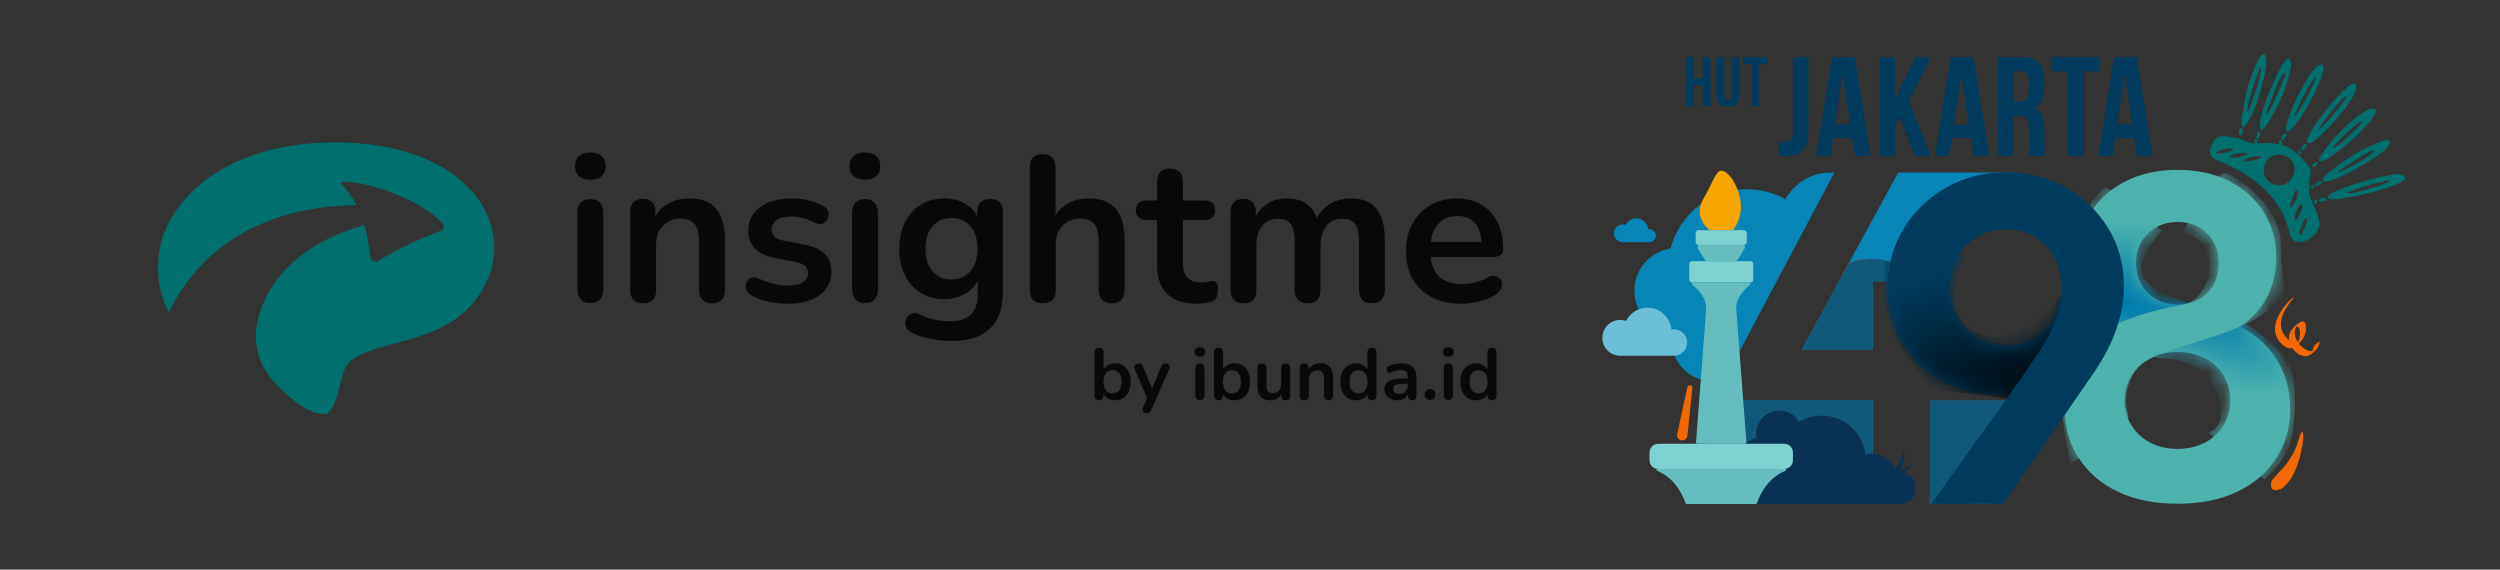 <svg width="158" height="36" viewBox="0 0 158 36" fill="none" xmlns="http://www.w3.org/2000/svg">
<rect x="0" y="0" width="158" height="36" fill="#333333" stroke="none"/>
<path d="M23.525 9.15C22.784 9.052 21.993 9 21.147 9C20.064 9.002 19.076 9.092 18.171 9.249C12.725 10.19 10.391 13.606 10.081 15.816C9.854 17.442 10.119 18.732 10.676 19.753C11.97 16.933 15.33 13.058 22.523 12.96C21.895 11.745 21.248 11.479 21.719 11.493C24.895 11.581 28.888 14.177 27.891 14.565C25.883 15.347 24.567 16.077 23.911 16.477C23.691 16.611 23.408 16.465 23.386 16.209C23.319 15.432 23.191 14.781 23.029 14.233C18.732 15.408 16.677 18.069 16.237 20.513C15.995 21.853 16.43 23.228 17.38 24.205C18.187 25.036 19.328 26.157 20.477 26.157C21.376 26.157 21.421 23.621 21.982 22.994C23.456 21.355 28.217 21.984 30.411 18.449C32.67 14.808 30.274 10.042 23.527 9.148L23.525 9.15Z" fill="url(#paint0_linear_9994_2)"/>
<path d="M37.307 11.364C37.001 11.364 36.763 11.288 36.595 11.135C36.424 10.983 36.341 10.772 36.341 10.502C36.341 10.233 36.426 10.01 36.595 9.862C36.765 9.714 37.001 9.64 37.307 9.64C37.612 9.64 37.859 9.714 38.025 9.862C38.191 10.01 38.275 10.224 38.275 10.502C38.275 10.781 38.191 10.983 38.025 11.135C37.859 11.288 37.621 11.364 37.307 11.364ZM37.307 19.156C37.046 19.156 36.844 19.077 36.705 18.92C36.565 18.763 36.496 18.545 36.496 18.266V13.469C36.496 13.181 36.565 12.961 36.705 12.809C36.844 12.656 37.044 12.58 37.307 12.58C37.569 12.58 37.772 12.656 37.915 12.809C38.059 12.961 38.131 13.181 38.131 13.469V18.266C38.131 18.545 38.061 18.763 37.922 18.92C37.783 19.077 37.578 19.156 37.307 19.156Z" fill="#090909"/>
<path d="M40.639 19.169C40.378 19.169 40.176 19.097 40.037 18.953C39.898 18.809 39.828 18.603 39.828 18.333V13.392C39.828 13.123 39.898 12.918 40.037 12.777C40.176 12.638 40.372 12.568 40.625 12.568C40.879 12.568 41.075 12.638 41.214 12.777C41.353 12.916 41.423 13.12 41.423 13.392V14.282L41.279 13.954C41.47 13.491 41.769 13.141 42.175 12.9C42.579 12.66 43.04 12.541 43.554 12.541C44.068 12.541 44.491 12.638 44.823 12.829C45.153 13.019 45.403 13.309 45.569 13.698C45.735 14.086 45.818 14.576 45.818 15.169V18.331C45.818 18.601 45.748 18.807 45.609 18.951C45.47 19.095 45.27 19.166 45.007 19.166C44.744 19.166 44.542 19.095 44.399 18.951C44.255 18.807 44.183 18.601 44.183 18.331V15.245C44.183 14.749 44.089 14.387 43.902 14.16C43.716 13.934 43.426 13.821 43.033 13.821C42.555 13.821 42.173 13.972 41.89 14.273C41.607 14.574 41.465 14.971 41.465 15.47V18.333C41.465 18.89 41.191 19.169 40.641 19.169H40.639Z" fill="#090909"/>
<path d="M49.812 19.193C49.437 19.193 49.042 19.155 48.622 19.076C48.204 18.997 47.829 18.863 47.497 18.672C47.358 18.584 47.259 18.483 47.203 18.364C47.147 18.247 47.124 18.128 47.138 18.011C47.151 17.895 47.194 17.791 47.268 17.704C47.342 17.616 47.438 17.56 47.555 17.533C47.672 17.506 47.802 17.529 47.942 17.598C48.29 17.764 48.618 17.879 48.923 17.944C49.228 18.009 49.529 18.043 49.826 18.043C50.244 18.043 50.556 17.971 50.76 17.827C50.965 17.683 51.068 17.495 51.068 17.259C51.068 17.059 51.001 16.904 50.866 16.794C50.731 16.686 50.529 16.605 50.257 16.552L48.95 16.302C48.409 16.197 47.998 15.999 47.715 15.707C47.432 15.415 47.29 15.038 47.29 14.577C47.29 14.16 47.405 13.798 47.636 13.493C47.867 13.187 48.186 12.951 48.597 12.787C49.006 12.621 49.478 12.538 50.01 12.538C50.394 12.538 50.754 12.579 51.088 12.662C51.423 12.745 51.748 12.873 52.063 13.048C52.193 13.117 52.283 13.21 52.33 13.322C52.377 13.437 52.389 13.551 52.364 13.668C52.337 13.785 52.285 13.89 52.207 13.982C52.128 14.074 52.029 14.13 51.912 14.153C51.796 14.175 51.661 14.153 51.513 14.081C51.243 13.942 50.983 13.841 50.736 13.78C50.486 13.719 50.25 13.688 50.024 13.688C49.597 13.688 49.28 13.762 49.076 13.91C48.871 14.059 48.768 14.254 48.768 14.499C48.768 14.681 48.829 14.833 48.95 14.957C49.071 15.078 49.26 15.161 49.511 15.206L50.819 15.456C51.385 15.561 51.814 15.752 52.106 16.03C52.398 16.309 52.544 16.684 52.544 17.156C52.544 17.791 52.294 18.29 51.798 18.651C51.301 19.013 50.639 19.195 49.81 19.195L49.812 19.193Z" fill="#090909"/>
<path d="M54.662 11.364C54.357 11.364 54.118 11.288 53.95 11.135C53.779 10.983 53.696 10.772 53.696 10.502C53.696 10.233 53.782 10.01 53.95 9.862C54.121 9.714 54.357 9.64 54.662 9.64C54.968 9.64 55.215 9.714 55.381 9.862C55.547 10.01 55.63 10.224 55.63 10.502C55.63 10.781 55.547 10.983 55.381 11.135C55.215 11.288 54.977 11.364 54.662 11.364ZM54.662 19.156C54.401 19.156 54.199 19.077 54.06 18.92C53.921 18.763 53.851 18.545 53.851 18.266V13.469C53.851 13.181 53.921 12.961 54.06 12.809C54.199 12.656 54.399 12.58 54.662 12.58C54.925 12.58 55.127 12.656 55.271 12.809C55.414 12.961 55.486 13.181 55.486 13.469V18.266C55.486 18.545 55.417 18.763 55.277 18.92C55.138 19.077 54.934 19.156 54.662 19.156Z" fill="#090909"/>
<path d="M60.169 21.547C59.699 21.547 59.243 21.505 58.803 21.417C58.363 21.329 57.965 21.195 57.606 21.013C57.44 20.925 57.33 20.822 57.274 20.698C57.218 20.577 57.2 20.451 57.222 20.325C57.244 20.2 57.296 20.087 57.379 19.993C57.462 19.896 57.563 19.831 57.687 19.798C57.808 19.762 57.936 19.78 58.066 19.849C58.45 20.04 58.814 20.166 59.158 20.222C59.502 20.278 59.796 20.307 60.041 20.307C60.624 20.307 61.062 20.166 61.354 19.883C61.646 19.6 61.792 19.18 61.792 18.621V17.444H61.909C61.779 17.889 61.507 18.243 61.092 18.508C60.678 18.773 60.209 18.906 59.686 18.906C59.111 18.906 58.61 18.773 58.183 18.508C57.757 18.243 57.424 17.871 57.191 17.39C56.955 16.912 56.838 16.352 56.838 15.717C56.838 15.238 56.905 14.805 57.04 14.416C57.175 14.028 57.368 13.695 57.615 13.417C57.864 13.138 58.163 12.923 58.518 12.77C58.87 12.617 59.261 12.541 59.688 12.541C60.229 12.541 60.701 12.674 61.105 12.938C61.509 13.204 61.774 13.556 61.896 13.992L61.765 14.32V13.392C61.765 13.123 61.837 12.918 61.981 12.777C62.125 12.638 62.322 12.568 62.576 12.568C62.83 12.568 63.039 12.638 63.178 12.777C63.317 12.916 63.387 13.12 63.387 13.392V18.425C63.387 19.463 63.113 20.242 62.563 20.766C62.015 21.289 61.217 21.549 60.171 21.549L60.169 21.547ZM60.13 17.664C60.469 17.664 60.761 17.585 61.006 17.428C61.251 17.271 61.44 17.046 61.575 16.754C61.709 16.462 61.777 16.116 61.777 15.714C61.777 15.113 61.628 14.641 61.332 14.297C61.035 13.954 60.636 13.781 60.13 13.781C59.791 13.781 59.499 13.859 59.255 14.017C59.01 14.174 58.821 14.396 58.686 14.684C58.551 14.971 58.484 15.315 58.484 15.717C58.484 16.319 58.632 16.793 58.929 17.141C59.225 17.489 59.625 17.664 60.13 17.664Z" fill="#090909"/>
<path d="M65.891 19.168C65.63 19.168 65.428 19.096 65.289 18.952C65.15 18.809 65.08 18.602 65.08 18.332V10.568C65.08 10.299 65.15 10.095 65.289 9.953C65.428 9.814 65.628 9.744 65.891 9.744C66.154 9.744 66.356 9.814 66.499 9.953C66.643 10.092 66.715 10.297 66.715 10.568V13.953H66.533C66.724 13.49 67.023 13.14 67.429 12.9C67.834 12.659 68.294 12.54 68.808 12.54C69.323 12.54 69.745 12.637 70.077 12.828C70.407 13.019 70.657 13.308 70.823 13.697C70.989 14.085 71.072 14.575 71.072 15.168V18.33C71.072 18.6 71.003 18.806 70.863 18.95C70.724 19.094 70.524 19.166 70.261 19.166C69.999 19.166 69.796 19.094 69.653 18.95C69.509 18.806 69.437 18.6 69.437 18.33V15.244C69.437 14.748 69.343 14.386 69.156 14.16C68.97 13.933 68.68 13.82 68.287 13.82C67.809 13.82 67.427 13.971 67.144 14.272C66.861 14.573 66.72 14.97 66.72 15.469V18.332C66.72 18.89 66.446 19.168 65.895 19.168H65.891Z" fill="#090909"/>
<path d="M75.656 19.194C75.09 19.194 74.616 19.098 74.238 18.907C73.859 18.716 73.578 18.435 73.396 18.064C73.214 17.694 73.122 17.234 73.122 16.686V13.901H72.442C72.233 13.901 72.071 13.847 71.959 13.737C71.847 13.629 71.788 13.478 71.788 13.285C71.788 13.092 71.844 12.933 71.959 12.827C72.071 12.722 72.233 12.67 72.442 12.67H73.122V11.479C73.122 11.21 73.194 11.006 73.338 10.864C73.481 10.725 73.684 10.655 73.946 10.655C74.209 10.655 74.409 10.725 74.548 10.864C74.688 11.003 74.757 11.208 74.757 11.479V12.67H76.143C76.352 12.67 76.513 12.722 76.626 12.827C76.738 12.933 76.796 13.083 76.796 13.285C76.796 13.487 76.74 13.627 76.626 13.737C76.513 13.847 76.352 13.901 76.143 13.901H74.757V16.593C74.757 17.011 74.849 17.326 75.031 17.535C75.213 17.743 75.51 17.849 75.921 17.849C76.069 17.849 76.199 17.835 76.314 17.811C76.426 17.784 76.527 17.768 76.615 17.759C76.72 17.75 76.805 17.784 76.875 17.858C76.945 17.932 76.981 18.082 76.981 18.309C76.981 18.485 76.951 18.64 76.895 18.774C76.839 18.909 76.736 19.003 76.588 19.055C76.475 19.089 76.327 19.122 76.143 19.154C75.959 19.185 75.799 19.199 75.66 19.199L75.656 19.194Z" fill="#090909"/>
<path d="M78.583 19.169C78.323 19.169 78.121 19.097 77.981 18.953C77.842 18.809 77.772 18.603 77.772 18.333V13.392C77.772 13.123 77.842 12.918 77.981 12.777C78.121 12.638 78.316 12.568 78.57 12.568C78.823 12.568 79.019 12.638 79.158 12.777C79.297 12.916 79.367 13.12 79.367 13.392V14.347L79.223 13.954C79.398 13.518 79.668 13.174 80.034 12.921C80.4 12.669 80.836 12.541 81.341 12.541C81.847 12.541 82.278 12.662 82.61 12.907C82.94 13.152 83.172 13.527 83.302 14.03H83.12C83.295 13.567 83.583 13.204 83.982 12.938C84.382 12.674 84.845 12.541 85.368 12.541C85.856 12.541 86.26 12.638 86.576 12.829C86.895 13.019 87.131 13.309 87.288 13.698C87.446 14.086 87.524 14.576 87.524 15.169V18.331C87.524 18.601 87.452 18.807 87.309 18.951C87.165 19.095 86.963 19.166 86.7 19.166C86.437 19.166 86.237 19.095 86.098 18.951C85.959 18.807 85.889 18.601 85.889 18.331V15.234C85.889 14.746 85.808 14.389 85.647 14.163C85.485 13.936 85.213 13.823 84.829 13.823C84.402 13.823 84.066 13.974 83.823 14.275C83.578 14.576 83.457 14.991 83.457 15.524V18.333C83.457 18.603 83.387 18.809 83.248 18.953C83.109 19.097 82.909 19.169 82.646 19.169C82.383 19.169 82.181 19.097 82.037 18.953C81.894 18.809 81.822 18.603 81.822 18.333V15.236C81.822 14.749 81.741 14.392 81.579 14.165C81.418 13.938 81.15 13.826 80.775 13.826C80.349 13.826 80.012 13.976 79.769 14.277C79.524 14.578 79.403 14.994 79.403 15.526V18.335C79.403 18.892 79.129 19.171 78.579 19.171L78.583 19.169Z" fill="#090909"/>
<path d="M92.36 19.193C91.637 19.193 91.014 19.059 90.491 18.789C89.968 18.52 89.566 18.136 89.283 17.639C89 17.143 88.858 16.555 88.858 15.874C88.858 15.193 88.995 14.632 89.269 14.136C89.543 13.639 89.923 13.248 90.406 12.966C90.889 12.682 91.441 12.541 92.059 12.541C92.513 12.541 92.919 12.615 93.281 12.763C93.642 12.912 93.952 13.125 94.208 13.403C94.464 13.682 94.662 14.021 94.797 14.416C94.931 14.814 94.999 15.259 94.999 15.757C94.999 15.914 94.945 16.033 94.835 16.116C94.725 16.2 94.572 16.24 94.37 16.24H90.174V15.299H93.847L93.638 15.494C93.638 15.095 93.579 14.758 93.46 14.488C93.344 14.219 93.173 14.012 92.951 13.868C92.728 13.725 92.452 13.653 92.12 13.653C91.753 13.653 91.441 13.738 91.185 13.906C90.929 14.077 90.731 14.315 90.597 14.625C90.462 14.935 90.395 15.303 90.395 15.73V15.822C90.395 16.537 90.563 17.071 90.898 17.424C91.232 17.776 91.729 17.954 92.382 17.954C92.609 17.954 92.863 17.924 93.146 17.868C93.429 17.812 93.696 17.713 93.95 17.574C94.132 17.469 94.293 17.424 94.433 17.437C94.572 17.451 94.684 17.5 94.765 17.588C94.848 17.675 94.898 17.781 94.916 17.909C94.934 18.035 94.909 18.163 94.844 18.295C94.779 18.425 94.666 18.54 94.511 18.634C94.206 18.825 93.856 18.967 93.458 19.059C93.061 19.151 92.694 19.196 92.353 19.196L92.36 19.193Z" fill="#090909"/>
<path d="M70.472 25.3C70.281 25.3 70.115 25.253 69.973 25.159C69.832 25.065 69.737 24.937 69.69 24.777L69.742 24.663V24.997C69.742 25.092 69.717 25.166 69.668 25.215C69.618 25.267 69.549 25.291 69.461 25.291C69.373 25.291 69.299 25.267 69.25 25.215C69.201 25.163 69.176 25.092 69.176 24.997V22.266C69.176 22.172 69.201 22.1 69.25 22.051C69.299 22.001 69.369 21.977 69.461 21.977C69.553 21.977 69.625 22.001 69.674 22.051C69.726 22.1 69.751 22.172 69.751 22.266V23.461H69.695C69.744 23.311 69.838 23.189 69.98 23.097C70.121 23.005 70.285 22.96 70.472 22.96C70.672 22.96 70.844 23.007 70.99 23.102C71.136 23.196 71.253 23.331 71.336 23.504C71.419 23.677 71.46 23.886 71.46 24.126C71.46 24.366 71.419 24.573 71.336 24.748C71.253 24.925 71.139 25.06 70.988 25.154C70.84 25.249 70.667 25.296 70.472 25.296V25.3ZM70.31 24.865C70.422 24.865 70.523 24.838 70.609 24.782C70.694 24.726 70.761 24.645 70.809 24.535C70.856 24.427 70.88 24.29 70.88 24.128C70.88 23.883 70.829 23.699 70.723 23.578C70.62 23.457 70.481 23.396 70.31 23.396C70.195 23.396 70.097 23.423 70.011 23.477C69.926 23.531 69.859 23.612 69.811 23.722C69.764 23.829 69.74 23.966 69.74 24.128C69.74 24.371 69.791 24.553 69.897 24.678C70 24.802 70.139 24.865 70.31 24.865Z" fill="#090909"/>
<path d="M72.459 26.119C72.391 26.119 72.335 26.101 72.293 26.065C72.25 26.029 72.225 25.982 72.216 25.926C72.207 25.869 72.218 25.807 72.245 25.741L72.558 25.047V25.286L71.72 23.35C71.693 23.282 71.684 23.219 71.693 23.161C71.702 23.102 71.731 23.055 71.778 23.022C71.825 22.986 71.891 22.968 71.974 22.968C72.043 22.968 72.102 22.983 72.144 23.017C72.187 23.049 72.225 23.109 72.259 23.199L72.879 24.749H72.742L73.375 23.195C73.409 23.109 73.449 23.051 73.494 23.017C73.541 22.986 73.602 22.968 73.678 22.968C73.746 22.968 73.799 22.986 73.84 23.022C73.88 23.058 73.905 23.102 73.914 23.159C73.923 23.215 73.914 23.278 73.883 23.345L72.766 25.896C72.726 25.982 72.683 26.04 72.638 26.072C72.593 26.103 72.533 26.116 72.459 26.116V26.119Z" fill="#090909"/>
<path d="M75.837 22.545C75.729 22.545 75.646 22.518 75.585 22.464C75.524 22.41 75.495 22.336 75.495 22.242C75.495 22.147 75.524 22.069 75.585 22.017C75.646 21.965 75.729 21.939 75.837 21.939C75.944 21.939 76.032 21.965 76.09 22.017C76.149 22.069 76.178 22.145 76.178 22.242C76.178 22.338 76.149 22.41 76.09 22.464C76.032 22.518 75.949 22.545 75.837 22.545ZM75.837 25.285C75.744 25.285 75.675 25.258 75.625 25.202C75.576 25.146 75.551 25.069 75.551 24.973V23.286C75.551 23.185 75.576 23.109 75.625 23.055C75.675 23.001 75.744 22.974 75.837 22.974C75.929 22.974 76 23.001 76.05 23.055C76.102 23.109 76.126 23.185 76.126 23.286V24.973C76.126 25.072 76.102 25.148 76.052 25.202C76.003 25.258 75.931 25.285 75.837 25.285Z" fill="#090909"/>
<path d="M78.019 25.3C77.828 25.3 77.661 25.253 77.52 25.159C77.379 25.065 77.284 24.937 77.237 24.777L77.289 24.663V24.997C77.289 25.092 77.264 25.166 77.215 25.215C77.165 25.267 77.096 25.291 77.008 25.291C76.92 25.291 76.846 25.267 76.797 25.215C76.747 25.163 76.723 25.092 76.723 24.997V22.266C76.723 22.172 76.747 22.1 76.797 22.051C76.846 22.001 76.916 21.977 77.008 21.977C77.1 21.977 77.172 22.001 77.221 22.051C77.273 22.1 77.298 22.172 77.298 22.266V23.461H77.242C77.291 23.311 77.385 23.189 77.527 23.097C77.668 23.005 77.832 22.96 78.019 22.96C78.218 22.96 78.391 23.007 78.537 23.102C78.683 23.196 78.8 23.331 78.883 23.504C78.966 23.677 79.007 23.886 79.007 24.126C79.007 24.366 78.966 24.573 78.883 24.748C78.8 24.925 78.686 25.06 78.535 25.154C78.387 25.249 78.214 25.296 78.019 25.296V25.3ZM77.857 24.865C77.969 24.865 78.07 24.838 78.156 24.782C78.241 24.726 78.308 24.645 78.355 24.535C78.403 24.427 78.427 24.29 78.427 24.128C78.427 23.883 78.376 23.699 78.27 23.578C78.167 23.457 78.028 23.396 77.857 23.396C77.742 23.396 77.644 23.423 77.558 23.477C77.473 23.531 77.405 23.612 77.358 23.722C77.311 23.829 77.286 23.966 77.286 24.128C77.286 24.371 77.338 24.553 77.444 24.678C77.547 24.802 77.686 24.865 77.857 24.865Z" fill="#090909"/>
<path d="M80.296 25.301C80.11 25.301 79.955 25.267 79.832 25.197C79.708 25.128 79.618 25.024 79.558 24.887C79.497 24.75 79.468 24.578 79.468 24.373V23.261C79.468 23.163 79.493 23.091 79.542 23.044C79.591 22.996 79.661 22.972 79.753 22.972C79.845 22.972 79.917 22.996 79.966 23.044C80.018 23.091 80.043 23.165 80.043 23.261V24.382C80.043 24.542 80.074 24.658 80.139 24.737C80.204 24.813 80.305 24.852 80.447 24.852C80.6 24.852 80.725 24.798 80.824 24.692C80.923 24.587 80.97 24.445 80.97 24.272V23.261C80.97 23.163 80.995 23.091 81.044 23.044C81.094 22.996 81.163 22.972 81.255 22.972C81.348 22.972 81.419 22.996 81.469 23.044C81.52 23.091 81.545 23.165 81.545 23.261V25C81.545 25.195 81.451 25.294 81.264 25.294C81.175 25.294 81.107 25.269 81.058 25.218C81.008 25.166 80.984 25.094 80.984 25V24.649L81.049 24.786C80.984 24.953 80.887 25.078 80.757 25.168C80.627 25.258 80.472 25.301 80.294 25.301H80.296Z" fill="#090909"/>
<path d="M82.429 25.292C82.337 25.292 82.267 25.267 82.218 25.216C82.168 25.164 82.144 25.092 82.144 24.998V23.26C82.144 23.165 82.168 23.093 82.218 23.044C82.267 22.995 82.337 22.97 82.424 22.97C82.512 22.97 82.582 22.995 82.631 23.044C82.68 23.093 82.705 23.165 82.705 23.26V23.572L82.653 23.457C82.721 23.296 82.826 23.172 82.968 23.087C83.109 23.001 83.271 22.961 83.453 22.961C83.635 22.961 83.783 22.995 83.9 23.062C84.017 23.129 84.104 23.23 84.163 23.367C84.221 23.504 84.25 23.677 84.25 23.884V24.996C84.25 25.09 84.225 25.164 84.176 25.214C84.127 25.265 84.057 25.29 83.965 25.29C83.873 25.29 83.801 25.265 83.752 25.214C83.7 25.162 83.675 25.09 83.675 24.996V23.911C83.675 23.736 83.642 23.61 83.576 23.529C83.511 23.448 83.408 23.41 83.271 23.41C83.103 23.41 82.968 23.464 82.869 23.57C82.77 23.675 82.719 23.817 82.719 23.99V24.996C82.719 25.191 82.622 25.29 82.429 25.29V25.292Z" fill="#090909"/>
<path d="M85.699 25.3C85.504 25.3 85.331 25.253 85.183 25.158C85.034 25.064 84.918 24.927 84.835 24.752C84.751 24.577 84.711 24.368 84.711 24.13C84.711 23.892 84.751 23.681 84.835 23.508C84.918 23.335 85.032 23.2 85.183 23.106C85.331 23.011 85.504 22.964 85.699 22.964C85.894 22.964 86.049 23.009 86.189 23.101C86.328 23.193 86.422 23.314 86.472 23.465H86.42V22.27C86.42 22.176 86.445 22.104 86.494 22.055C86.544 22.005 86.613 21.98 86.705 21.98C86.797 21.98 86.869 22.005 86.919 22.055C86.97 22.104 86.995 22.176 86.995 22.27V25.001C86.995 25.096 86.97 25.17 86.921 25.219C86.871 25.271 86.802 25.295 86.71 25.295C86.618 25.295 86.548 25.271 86.499 25.219C86.449 25.167 86.425 25.096 86.425 25.001V24.642L86.476 24.779C86.431 24.938 86.337 25.066 86.195 25.161C86.054 25.255 85.888 25.302 85.699 25.302V25.3ZM85.861 24.864C85.973 24.864 86.074 24.837 86.16 24.781C86.245 24.725 86.312 24.644 86.359 24.534C86.407 24.426 86.431 24.289 86.431 24.128C86.431 23.883 86.38 23.699 86.274 23.577C86.171 23.456 86.031 23.395 85.861 23.395C85.746 23.395 85.647 23.422 85.562 23.476C85.477 23.53 85.409 23.611 85.362 23.721C85.315 23.829 85.29 23.966 85.29 24.128C85.29 24.37 85.342 24.552 85.448 24.678C85.551 24.801 85.69 24.864 85.861 24.864Z" fill="#090909"/>
<path d="M88.333 25.301C88.171 25.301 88.025 25.27 87.9 25.207C87.772 25.144 87.673 25.059 87.601 24.951C87.529 24.843 87.493 24.722 87.493 24.587C87.493 24.421 87.536 24.291 87.621 24.194C87.707 24.097 87.846 24.028 88.039 23.985C88.232 23.942 88.49 23.92 88.816 23.92H89.045V24.25H88.82C88.63 24.25 88.479 24.259 88.365 24.277C88.25 24.295 88.171 24.326 88.122 24.371C88.075 24.416 88.05 24.477 88.05 24.558C88.05 24.659 88.086 24.742 88.156 24.807C88.225 24.872 88.324 24.904 88.45 24.904C88.551 24.904 88.641 24.879 88.719 24.832C88.798 24.785 88.859 24.72 88.906 24.636C88.951 24.553 88.975 24.459 88.975 24.351V23.823C88.975 23.671 88.942 23.561 88.874 23.493C88.807 23.426 88.692 23.392 88.535 23.392C88.445 23.392 88.351 23.403 88.248 23.424C88.144 23.446 88.037 23.482 87.924 23.534C87.866 23.561 87.814 23.57 87.769 23.556C87.725 23.545 87.691 23.518 87.666 23.48C87.641 23.442 87.63 23.399 87.63 23.354C87.63 23.309 87.641 23.262 87.666 23.219C87.691 23.174 87.731 23.143 87.79 23.12C87.931 23.062 88.066 23.022 88.196 22.997C88.326 22.972 88.445 22.961 88.553 22.961C88.773 22.961 88.955 22.995 89.099 23.062C89.24 23.129 89.348 23.23 89.418 23.367C89.487 23.504 89.523 23.68 89.523 23.893V24.996C89.523 25.09 89.501 25.164 89.454 25.214C89.409 25.265 89.342 25.29 89.256 25.29C89.171 25.29 89.103 25.265 89.056 25.214C89.009 25.162 88.984 25.09 88.984 24.996V24.776H89.02C88.998 24.883 88.957 24.976 88.895 25.054C88.832 25.133 88.753 25.193 88.659 25.236C88.564 25.279 88.454 25.301 88.333 25.301Z" fill="#090909"/>
<path d="M90.383 25.274C90.28 25.274 90.194 25.243 90.131 25.178C90.069 25.113 90.037 25.032 90.037 24.928C90.037 24.825 90.069 24.751 90.131 24.688C90.194 24.625 90.277 24.594 90.383 24.594C90.489 24.594 90.574 24.625 90.635 24.688C90.695 24.751 90.724 24.832 90.724 24.928C90.724 25.025 90.695 25.113 90.635 25.178C90.574 25.243 90.491 25.274 90.383 25.274Z" fill="#090909"/>
<path d="M91.532 22.545C91.424 22.545 91.341 22.518 91.28 22.464C91.22 22.41 91.19 22.336 91.19 22.242C91.19 22.147 91.22 22.069 91.28 22.017C91.341 21.965 91.424 21.939 91.532 21.939C91.64 21.939 91.727 21.965 91.786 22.017C91.844 22.069 91.873 22.145 91.873 22.242C91.873 22.338 91.844 22.41 91.786 22.464C91.727 22.518 91.644 22.545 91.532 22.545ZM91.532 25.285C91.44 25.285 91.37 25.258 91.321 25.202C91.271 25.146 91.247 25.069 91.247 24.973V23.286C91.247 23.185 91.271 23.109 91.321 23.055C91.37 23.001 91.44 22.974 91.532 22.974C91.624 22.974 91.696 23.001 91.745 23.055C91.797 23.109 91.822 23.185 91.822 23.286V24.973C91.822 25.072 91.797 25.148 91.747 25.202C91.698 25.258 91.626 25.285 91.532 25.285Z" fill="#090909"/>
<path d="M93.284 25.3C93.089 25.3 92.916 25.253 92.767 25.158C92.619 25.064 92.502 24.927 92.419 24.752C92.336 24.577 92.296 24.368 92.296 24.13C92.296 23.892 92.336 23.681 92.419 23.508C92.502 23.335 92.617 23.2 92.767 23.106C92.916 23.011 93.089 22.964 93.284 22.964C93.48 22.964 93.635 23.009 93.774 23.101C93.913 23.193 94.007 23.314 94.057 23.465H94.005V22.27C94.005 22.176 94.03 22.104 94.079 22.055C94.129 22.005 94.198 21.98 94.29 21.98C94.382 21.98 94.454 22.005 94.504 22.055C94.555 22.104 94.58 22.176 94.58 22.27V25.001C94.58 25.096 94.555 25.17 94.506 25.219C94.457 25.271 94.387 25.295 94.295 25.295C94.203 25.295 94.133 25.271 94.084 25.219C94.034 25.167 94.01 25.096 94.01 25.001V24.642L94.061 24.779C94.016 24.938 93.922 25.066 93.78 25.161C93.639 25.255 93.473 25.302 93.284 25.302V25.3ZM93.446 24.864C93.558 24.864 93.659 24.837 93.745 24.781C93.83 24.725 93.897 24.644 93.944 24.534C93.992 24.426 94.016 24.289 94.016 24.128C94.016 23.883 93.965 23.699 93.859 23.577C93.756 23.456 93.617 23.395 93.446 23.395C93.331 23.395 93.232 23.422 93.147 23.476C93.062 23.53 92.994 23.611 92.947 23.721C92.9 23.829 92.875 23.966 92.875 24.128C92.875 24.37 92.927 24.552 93.033 24.678C93.136 24.801 93.275 24.864 93.446 24.864Z" fill="#090909"/>
<path d="M122.61 16.207L122.819 21.014C122.615 20.816 122.398 20.631 122.169 20.462C122.172 20.405 122.175 20.349 122.175 20.292C122.175 19.833 122.096 19.393 121.951 18.983V17.776H121.263C120.542 16.913 119.458 16.362 118.244 16.362C118.209 16.362 118.175 16.363 118.141 16.364C117.689 16.375 117.257 16.463 116.856 16.615L118.784 13.07L119.961 10.904H127.271L122.611 16.206L122.61 16.207Z" fill="#0885B7"/>
<path d="M124.711 31.628C125.323 31.419 125.872 31.072 126.318 30.622L125.763 31.843H124.711V31.628Z" fill="#2479A3"/>
<path d="M118.352 25.295V28.705C118.338 28.704 118.324 28.704 118.31 28.704C118.168 28.704 118.032 28.725 117.901 28.76C117.751 27.358 116.566 26.267 115.124 26.267C114.609 26.267 114.128 26.406 113.714 26.649C113.453 26.231 112.99 25.951 112.461 25.951C111.645 25.951 110.983 26.613 110.983 27.429C110.983 27.51 110.991 27.59 111.004 27.668C110.089 27.906 109.413 28.736 109.413 29.726C109.413 30.529 109.858 31.229 110.515 31.59V31.844H109.062L109.072 30.695L109.121 25.382L109.438 24.885V25.295H118.352V25.295Z" fill="#2479A3"/>
<path d="M121.263 17.776H118.353V22.099H113.875L116.447 17.369L116.856 16.616C117.257 16.463 117.689 16.375 118.14 16.364C118.175 16.363 118.209 16.362 118.244 16.362C119.457 16.362 120.543 16.912 121.263 17.776H121.263Z" fill="#2479A3"/>
<path d="M121.949 17.776V18.983C121.793 18.538 121.558 18.131 121.262 17.776H121.949Z" fill="#2479A3"/>
<path d="M115.93 10.912L109.439 23.145V23.72C109.067 23.942 108.631 24.07 108.166 24.07C106.791 24.07 105.677 22.955 105.677 21.579C105.677 21.407 105.694 21.24 105.726 21.079C104.362 20.94 103.297 19.787 103.297 18.386C103.297 16.984 104.286 15.915 105.579 15.712C106.129 13.554 108.084 11.959 110.412 11.959C111.293 11.959 112.12 12.188 112.838 12.589C113.397 11.585 114.47 10.904 115.701 10.904C115.778 10.904 115.854 10.907 115.93 10.912V10.912Z" fill="#0885B7"/>
<path d="M118.14 16.364C117.699 16.856 117.112 17.213 116.446 17.369L116.855 16.616C117.256 16.464 117.688 16.376 118.139 16.364H118.14Z" fill="#F46800"/>
<path d="M123.515 21.815C123.306 21.529 123.073 21.26 122.82 21.014C122.616 20.816 122.398 20.631 122.17 20.461C122.172 20.404 122.175 20.349 122.175 20.291C122.175 19.833 122.096 19.392 121.951 18.982V22.099H123.712C123.649 22.003 123.584 21.908 123.516 21.815H123.515Z" fill="#10597A"/>
<path d="M126.766 25.295H121.95V31.843H124.711V31.629C125.323 31.42 125.872 31.073 126.318 30.623L127.516 27.991C127.523 27.893 127.527 27.793 127.527 27.692C127.527 26.799 127.246 25.972 126.767 25.295H126.766Z" fill="#10597A"/>
<path d="M118.244 16.363C118.209 16.363 118.174 16.364 118.14 16.365C117.689 16.376 117.256 16.464 116.856 16.617L116.447 17.37L113.875 22.1H118.353V17.777H121.263C120.543 16.914 119.458 16.363 118.245 16.363H118.244Z" fill="#10597A"/>
<path d="M110.696 31.852C110.696 31.849 110.696 31.846 110.696 31.843H110.516V31.59C109.859 31.228 109.414 30.529 109.414 29.726C109.414 28.736 110.09 27.904 111.005 27.667C110.992 27.589 110.984 27.51 110.984 27.428C110.984 26.612 111.646 25.951 112.461 25.951C112.991 25.951 113.454 26.23 113.715 26.648C114.129 26.405 114.61 26.266 115.124 26.266C116.566 26.266 117.752 27.357 117.902 28.759C118.032 28.724 118.168 28.703 118.31 28.703C118.325 28.703 118.338 28.703 118.352 28.704V25.294H109.439V24.712C108.499 25.441 107.895 26.582 107.895 27.863C107.895 28.97 108.345 29.972 109.073 30.693C109.335 30.955 109.634 31.18 109.961 31.359V31.851H110.696L110.696 31.852Z" fill="#10597A"/>
<path d="M127.515 27.989C127.442 29.014 126.997 29.937 126.316 30.621L127.515 27.989Z" fill="#10597A"/>
<path d="M121.949 17.776V18.983C121.793 18.538 121.558 18.131 121.262 17.776H121.949Z" fill="white"/>
<path d="M144.183 23.268C143.814 22.491 143.289 21.835 142.61 21.301C142.281 21.042 141.92 20.822 141.527 20.639C141.788 20.49 142.028 20.317 142.245 20.12C142.779 19.634 143.182 19.056 143.455 18.386C143.727 17.716 143.862 17.021 143.862 16.302C143.862 15.195 143.595 14.224 143.061 13.388C142.527 12.552 141.793 11.901 140.86 11.435C139.928 10.969 138.849 10.735 137.625 10.735C136.402 10.735 135.318 10.969 134.376 11.435C133.433 11.901 132.695 12.553 132.161 13.388C131.626 14.223 131.359 15.195 131.359 16.302C131.359 17.021 131.495 17.716 131.767 18.386C132.039 19.056 132.447 19.635 132.992 20.12C133.213 20.317 133.454 20.49 133.713 20.639C133.323 20.822 132.96 21.042 132.628 21.301C131.938 21.835 131.408 22.491 131.039 23.268C130.67 24.046 130.485 24.91 130.485 25.862C130.485 27.008 130.781 28.038 131.374 28.951C131.967 29.865 132.792 30.574 133.851 31.079C134.91 31.584 136.169 31.836 137.626 31.836C139.083 31.836 140.317 31.584 141.386 31.079C142.454 30.574 143.28 29.864 143.863 28.951C144.446 28.038 144.738 27.008 144.738 25.862C144.738 24.91 144.553 24.045 144.184 23.268H144.183ZM135.746 14.758C136.241 14.272 136.868 14.029 137.625 14.029C138.383 14.029 139.005 14.272 139.491 14.758C139.976 15.244 140.219 15.875 140.219 16.652C140.219 17.429 139.976 18.032 139.491 18.517C139.005 19.003 138.383 19.246 137.625 19.246C136.868 19.246 136.241 19.003 135.746 18.517C135.25 18.032 135.002 17.4 135.002 16.623C135.002 15.845 135.25 15.243 135.746 14.757V14.758ZM140.525 26.882C140.244 27.348 139.85 27.713 139.345 27.974C138.84 28.237 138.267 28.368 137.625 28.368C136.984 28.368 136.387 28.237 135.892 27.974C135.396 27.712 135.003 27.348 134.711 26.882C134.42 26.415 134.274 25.891 134.274 25.308C134.274 24.725 134.42 24.176 134.711 23.72C135.003 23.263 135.396 22.903 135.892 22.641C136.387 22.379 136.965 22.247 137.625 22.247C138.286 22.247 138.84 22.379 139.345 22.641C139.85 22.903 140.244 23.263 140.525 23.72C140.807 24.176 140.948 24.706 140.948 25.308C140.948 25.91 140.806 26.415 140.525 26.882Z" fill="#4DB2AD"/>
<mask id="mask0_9994_2" style="mask-type:luminance" maskUnits="userSpaceOnUse" x="130" y="10" width="15" height="22">
<path d="M144.183 23.268C143.814 22.491 143.289 21.835 142.61 21.301C142.281 21.042 141.92 20.822 141.527 20.639C141.788 20.49 142.028 20.317 142.245 20.12C142.779 19.634 143.182 19.056 143.455 18.386C143.727 17.716 143.862 17.021 143.862 16.302C143.862 15.195 143.595 14.224 143.061 13.388C142.527 12.552 141.793 11.901 140.86 11.435C139.928 10.969 138.849 10.735 137.625 10.735C136.402 10.735 135.318 10.969 134.376 11.435C133.433 11.901 132.695 12.553 132.161 13.388C131.626 14.223 131.359 15.195 131.359 16.302C131.359 17.021 131.495 17.716 131.767 18.386C132.039 19.056 132.447 19.635 132.992 20.12C133.213 20.317 133.454 20.49 133.713 20.639C133.323 20.822 132.96 21.042 132.628 21.301C131.938 21.835 131.408 22.491 131.039 23.268C130.67 24.046 130.485 24.91 130.485 25.862C130.485 27.008 130.781 28.038 131.374 28.951C131.967 29.865 132.792 30.574 133.851 31.079C134.91 31.584 136.169 31.836 137.626 31.836C139.083 31.836 140.317 31.584 141.386 31.079C142.454 30.574 143.28 29.864 143.863 28.951C144.446 28.038 144.738 27.008 144.738 25.862C144.738 24.91 144.553 24.045 144.184 23.268H144.183ZM135.746 14.758C136.241 14.272 136.868 14.029 137.625 14.029C138.383 14.029 139.005 14.272 139.491 14.758C139.976 15.244 140.219 15.875 140.219 16.652C140.219 17.429 139.976 18.032 139.491 18.517C139.005 19.003 138.383 19.246 137.625 19.246C136.868 19.246 136.241 19.003 135.746 18.517C135.25 18.032 135.002 17.4 135.002 16.623C135.002 15.845 135.25 15.243 135.746 14.757V14.758ZM140.525 26.882C140.244 27.348 139.85 27.713 139.345 27.974C138.84 28.237 138.267 28.368 137.625 28.368C136.984 28.368 136.387 28.237 135.892 27.974C135.396 27.712 135.003 27.348 134.711 26.882C134.42 26.415 134.274 25.891 134.274 25.308C134.274 24.725 134.42 24.176 134.711 23.72C135.003 23.263 135.396 22.903 135.892 22.641C136.387 22.379 136.965 22.247 137.625 22.247C138.286 22.247 138.84 22.379 139.345 22.641C139.85 22.903 140.244 23.263 140.525 23.72C140.807 24.176 140.948 24.706 140.948 25.308C140.948 25.91 140.806 26.415 140.525 26.882Z" fill="white"/>
</mask>
<g mask="url(#mask0_9994_2)">
<path d="M135.328 16.703C135.328 16.703 135.104 17.754 136.642 18.514C138.181 19.275 141.142 19.799 142.485 20.822C143.829 21.845 144.968 22.692 145.027 24.708C145.085 26.724 144.851 28.272 144.267 29.032C143.683 29.791 143.128 30.317 143.128 30.317L139.535 27.308C139.535 27.308 140.85 27.162 140.178 25C139.506 22.838 137.285 22.663 136.759 22.663C136.234 22.663 134.101 22.108 132.699 20.121C131.296 18.135 131.179 17.113 131.413 14.95C131.647 12.788 133.079 11.795 133.079 11.795L136.643 14.599C136.643 14.599 135.416 15.973 135.328 16.703H135.328Z" fill="url(#paint1_linear_9994_2)"/>
<path d="M130.682 23.159C131.763 21.319 133.721 20.033 138.015 19.245C138.838 19.093 139.782 18.025 139.593 16.44C139.405 14.856 137.957 14.716 137.957 14.716C137.957 14.716 140.031 10.656 140.732 10.948C141.434 11.24 144.238 13.051 144.151 15.593C144.063 18.134 145.067 18.223 143.333 19.625C141.054 21.465 136.321 21.874 135.124 23.247C133.926 24.621 134.539 26.373 134.539 26.373C134.539 26.373 130.887 29.441 130.858 29.295C130.828 29.149 129.762 24.727 130.682 23.159Z" fill="#4DB2AD"/>
</g>
<path d="M133.249 14.439C132.594 13.364 131.704 12.503 130.579 11.857C129.454 11.211 128.187 10.889 126.779 10.889C125.37 10.889 124.127 11.211 122.993 11.857C121.858 12.503 120.958 13.379 120.293 14.484C119.628 15.589 119.295 16.807 119.295 18.137C119.295 19.467 119.598 20.612 120.205 21.629C120.811 22.647 121.618 23.445 122.626 24.021C123.633 24.598 124.743 24.887 125.957 24.887C126.388 24.887 126.772 24.858 127.11 24.801L122.053 31.841H126.602L132.324 23.566C133.596 21.708 134.232 19.868 134.232 18.049C134.232 16.719 133.904 15.516 133.249 14.439ZM129.845 20.059C129.542 20.617 129.126 21.052 128.598 21.365C128.07 21.678 127.463 21.834 126.778 21.834C126.093 21.834 125.506 21.678 124.958 21.365C124.41 21.052 123.985 20.621 123.682 20.073C123.378 19.526 123.227 18.899 123.227 18.195C123.227 17.491 123.378 16.835 123.682 16.288C123.985 15.74 124.405 15.304 124.944 14.982C125.481 14.659 126.093 14.497 126.778 14.497C127.464 14.497 128.07 14.659 128.598 14.982C129.126 15.304 129.542 15.74 129.845 16.288C130.148 16.835 130.3 17.472 130.3 18.195C130.3 18.88 130.148 19.501 129.845 20.058V20.059Z" fill="#003B5E"/>
<mask id="mask1_9994_2" style="mask-type:luminance" maskUnits="userSpaceOnUse" x="119" y="10" width="16" height="22">
<path d="M133.249 14.439C132.594 13.364 131.704 12.503 130.579 11.857C129.454 11.211 128.187 10.889 126.779 10.889C125.37 10.889 124.127 11.211 122.993 11.857C121.858 12.503 120.958 13.379 120.293 14.484C119.628 15.589 119.295 16.807 119.295 18.137C119.295 19.467 119.598 20.612 120.205 21.629C120.811 22.647 121.618 23.445 122.626 24.021C123.633 24.598 124.743 24.887 125.957 24.887C126.388 24.887 126.772 24.858 127.11 24.801L122.053 31.841H126.602L132.324 23.566C133.596 21.708 134.232 19.868 134.232 18.049C134.232 16.719 133.904 15.516 133.249 14.439ZM129.845 20.059C129.542 20.617 129.126 21.052 128.598 21.365C128.07 21.678 127.463 21.834 126.778 21.834C126.093 21.834 125.506 21.678 124.958 21.365C124.41 21.052 123.985 20.621 123.682 20.073C123.378 19.526 123.227 18.899 123.227 18.195C123.227 17.491 123.378 16.835 123.682 16.288C123.985 15.74 124.405 15.304 124.944 14.982C125.481 14.659 126.093 14.497 126.778 14.497C127.464 14.497 128.07 14.659 128.598 14.982C129.126 15.304 129.542 15.74 129.845 16.288C130.148 16.835 130.3 17.472 130.3 18.195C130.3 18.88 130.148 19.501 129.845 20.058V20.059Z" fill="white"/>
</mask>
<g mask="url(#mask1_9994_2)">
<path d="M130.272 18.651C130.272 18.651 130.272 19.673 129.41 21.348C128.95 22.242 126.829 25.185 126.829 25.185L122.062 24.591L119.696 21.348L119.053 18.865L119.14 16.528L124.194 16.09C124.194 16.09 123.493 17.638 123.493 18.544C123.493 19.45 123.728 20.435 124.866 20.998C127.583 22.342 130.271 18.651 130.271 18.651L130.272 18.651Z" fill="url(#paint2_linear_9994_2)"/>
</g>
<path d="M107.054 6.715H106.566V3.609H107.054V4.94H107.609V3.609H108.106V6.715H107.609V5.384H107.054V6.715Z" fill="#003B5E"/>
<path d="M108.97 3.609V6.005C108.97 6.227 109.068 6.306 109.223 6.306C109.378 6.306 109.475 6.226 109.475 6.005V3.609H109.936V5.974C109.936 6.471 109.688 6.755 109.209 6.755C108.73 6.755 108.481 6.471 108.481 5.974V3.609H108.969H108.97Z" fill="#003B5E"/>
<path d="M110.172 3.609H111.68V4.053H111.17V6.715H110.682V4.053H110.172V3.609H110.172Z" fill="#003B5E"/>
<path d="M112.408 8.96C112.515 8.969 112.64 8.969 112.747 8.969C113.06 8.969 113.309 8.853 113.309 8.371V3.609H114.29V8.3C114.29 9.548 113.621 9.87 112.881 9.87C112.702 9.87 112.568 9.87 112.408 9.852V8.96V8.96Z" fill="#003B5E"/>
<path d="M118.223 9.852H117.233L117.064 8.72H115.86L115.691 9.852H114.79L115.789 3.609H117.225L118.224 9.852H118.223ZM115.985 7.872H116.931L116.458 4.715L115.986 7.872H115.985Z" fill="#003B5E"/>
<path d="M120.052 7.364L119.748 7.935V9.852H118.768V3.609H119.748V6.329L121.032 3.609H122.013L120.649 6.392L122.013 9.852H121.006L120.052 7.363V7.364Z" fill="#003B5E"/>
<path d="M125.723 9.852H124.733L124.564 8.72H123.36L123.191 9.852H122.29L123.288 3.609H124.724L125.723 9.852ZM123.485 7.872H124.431L123.958 4.715L123.486 7.872H123.485Z" fill="#003B5E"/>
<path d="M128.319 9.852C128.266 9.691 128.23 9.594 128.23 9.085V8.105C128.23 7.525 128.034 7.311 127.588 7.311H127.249V9.852H126.269V3.609H127.749C128.766 3.609 129.203 4.082 129.203 5.045V5.536C129.203 6.178 128.997 6.597 128.56 6.802C129.051 7.007 129.211 7.48 129.211 8.131V9.094C129.211 9.398 129.22 9.62 129.318 9.853H128.319L128.319 9.852ZM127.249 4.501V6.418H127.633C127.998 6.418 128.221 6.258 128.221 5.758V5.143C128.221 4.697 128.069 4.5 127.721 4.5H127.249L127.249 4.501Z" fill="#003B5E"/>
<path d="M129.656 3.609H132.688V4.501H131.663V9.852H130.682V4.501H129.656V3.609Z" fill="#003B5E"/>
<path d="M136.042 9.852H135.052L134.882 8.72H133.678L133.509 9.852H132.608L133.607 3.609H135.043L136.042 9.852H136.042ZM133.803 7.872H134.749L134.276 4.715L133.804 7.872H133.803Z" fill="#003B5E"/>
<path d="M106.626 21.645C106.626 21.182 106.251 20.807 105.788 20.807C105.735 20.807 105.684 20.813 105.633 20.822C105.56 20.051 104.912 19.447 104.122 19.447C103.531 19.447 103.019 19.786 102.769 20.28C102.654 20.24 102.53 20.218 102.402 20.218C101.777 20.218 101.27 20.725 101.27 21.35C101.27 21.976 101.748 22.452 102.349 22.481V22.483H105.827V22.482C106.272 22.461 106.627 22.095 106.627 21.645H106.626Z" fill="#6CBFD8"/>
<path d="M104.65 14.89C104.65 14.661 104.465 14.476 104.236 14.476C104.21 14.476 104.184 14.478 104.159 14.483C104.123 14.102 103.802 13.804 103.412 13.804C103.119 13.804 102.865 13.972 102.742 14.217C102.685 14.198 102.625 14.185 102.561 14.185C102.251 14.185 102.001 14.436 102.001 14.745C102.001 15.055 102.238 15.289 102.535 15.303V15.306H104.255V15.304C104.475 15.294 104.65 15.114 104.65 14.891V14.89Z" fill="#0885B7"/>
<path d="M121.097 30.848C121.097 30.385 120.782 29.996 120.356 29.88C120.379 29.848 120.404 29.816 120.429 29.784C120.484 29.717 120.549 29.651 120.624 29.588C120.695 29.53 120.812 29.465 120.847 29.4C120.849 29.396 120.847 29.393 120.842 29.392C120.742 29.39 120.611 29.468 120.521 29.52C120.409 29.585 120.304 29.657 120.212 29.733C120.178 29.761 120.145 29.791 120.115 29.821C120.13 29.784 120.145 29.747 120.159 29.71C120.226 29.524 120.282 29.32 120.321 29.11C120.353 28.942 120.403 28.693 120.344 28.539C120.341 28.532 120.335 28.53 120.33 28.535C120.248 28.625 120.211 28.844 120.159 28.987C120.102 29.14 120.035 29.277 119.96 29.399C119.92 29.463 119.88 29.527 119.838 29.587C119.834 29.592 119.819 29.613 119.817 29.616C119.808 29.627 119.8 29.638 119.791 29.65C119.551 29.074 118.984 28.67 118.322 28.67C118.174 28.67 118.032 28.692 117.896 28.729C117.733 27.342 116.554 26.265 115.123 26.265C114.608 26.265 114.127 26.404 113.713 26.648C113.452 26.23 112.99 25.95 112.46 25.95C111.644 25.95 110.982 26.612 110.982 27.428C110.982 27.509 110.99 27.589 111.003 27.666C110.088 27.904 109.412 28.735 109.412 29.725C109.412 30.449 109.774 31.087 110.326 31.471V31.851H120.118V31.85C120.66 31.836 121.096 31.393 121.096 30.847L121.097 30.848Z" fill="#083154"/>
<path d="M108.046 14.547C108.046 14.547 106.936 13.747 107.684 12.503C108.223 11.604 108.431 10.787 108.782 10.787C109.233 10.787 109.848 11.697 109.991 12.667C110.134 13.636 109.771 14.154 109.551 14.547H108.046H108.046Z" fill="#F7A500"/>
<path d="M110.272 15.684L109.8 16.447C109.776 16.485 109.734 16.508 109.689 16.508H107.877C107.831 16.508 107.789 16.485 107.765 16.447L107.293 15.684C107.239 15.597 107.302 15.484 107.405 15.484H110.161C110.264 15.484 110.327 15.597 110.273 15.684H110.272Z" fill="#66BDBF"/>
<path d="M112.762 28.046H104.801C104.496 28.046 104.249 28.293 104.249 28.598V29.087C104.249 29.392 104.496 29.639 104.801 29.639H112.762C113.067 29.639 113.314 29.392 113.314 29.087V28.598C113.314 28.293 113.067 28.046 112.762 28.046Z" fill="#80D1D1"/>
<path d="M110.635 16.507H106.93C106.837 16.507 106.762 16.582 106.762 16.675V17.679C106.762 17.772 106.837 17.847 106.93 17.847H110.635C110.728 17.847 110.803 17.772 110.803 17.679V16.675C110.803 16.582 110.728 16.507 110.635 16.507Z" fill="#80D1D1"/>
<path d="M110.212 14.547H107.351C107.25 14.547 107.168 14.629 107.168 14.73V15.297C107.168 15.398 107.25 15.481 107.351 15.481H110.212C110.313 15.481 110.395 15.398 110.395 15.297V14.73C110.395 14.629 110.313 14.547 110.212 14.547Z" fill="#80D1D1"/>
<path d="M110.293 28.046C110.341 28.046 110.378 28.006 110.374 27.958L109.735 19.582C109.669 18.849 110.28 18.255 110.605 17.992C110.666 17.944 110.63 17.848 110.554 17.848H107.008C106.931 17.848 106.896 17.944 106.956 17.992C107.282 18.255 107.893 18.849 107.826 19.582L107.188 27.958C107.184 28.006 107.222 28.046 107.269 28.046H110.291H110.293Z" fill="#66BDBF"/>
<path d="M112.839 29.755C112.325 29.955 111.513 30.475 111.031 31.812C111.022 31.837 110.998 31.854 110.971 31.854H106.593C106.566 31.854 106.542 31.837 106.533 31.812C106.051 30.475 105.239 29.955 104.725 29.755C104.658 29.729 104.677 29.631 104.748 29.631H112.816C112.887 29.631 112.906 29.729 112.839 29.755Z" fill="#66BDBF"/>
<path d="M145.356 20.923C145.382 21.152 145.34 21.416 145.23 21.63C145.032 21.326 144.943 20.945 145.135 20.637C145.28 20.625 145.34 20.78 145.356 20.923ZM144.031 21.545C144.236 21.808 144.554 22.088 144.872 21.993C145.073 22.296 145.394 22.521 145.727 22.512C145.951 22.506 146.135 22.336 146.291 22.194C146.48 22.021 146.573 21.831 146.615 21.58C146.584 21.571 146.445 21.688 146.433 21.698C146.366 21.753 146.277 21.815 146.239 21.89C146.189 21.986 146.183 22.091 146.149 22.19C145.842 22.237 145.489 21.978 145.289 21.713C145.532 21.489 145.688 21.226 145.729 20.882C145.781 20.451 145.662 20.158 145.304 20.407C144.891 20.696 144.588 21.005 144.67 21.497C144.37 21.256 144.158 20.911 144.151 20.519C144.134 19.673 144.956 18.88 144.968 18.809C144.769 18.798 143.17 20.438 144.031 21.544V21.545Z" fill="#F46800"/>
<path d="M145.474 28.334C145.401 28.722 145.298 29.1 145.174 29.444C145.041 29.812 144.863 30.158 144.668 30.414C144.582 30.527 144.49 30.628 144.397 30.718C144.345 30.766 144.294 30.811 144.242 30.852C144.169 30.909 144.111 30.924 144.05 30.923C143.899 30.977 143.733 31.042 143.6 30.899C143.524 30.818 143.494 30.584 143.553 30.444C143.607 30.313 143.66 30.25 143.737 30.18C143.784 30.137 143.829 30.09 143.875 30.041C143.908 29.978 143.944 29.922 143.991 29.882C144.035 29.844 144.079 29.806 144.121 29.764C144.207 29.68 144.29 29.586 144.369 29.483C144.409 29.432 144.45 29.385 144.49 29.335C144.508 29.313 144.525 29.291 144.542 29.269C144.545 29.264 144.573 29.226 144.581 29.216C144.657 29.105 144.732 28.987 144.805 28.869C144.945 28.642 145.068 28.389 145.174 28.105C145.271 27.842 145.34 27.436 145.492 27.269C145.499 27.26 145.512 27.262 145.517 27.276C145.625 27.561 145.532 28.023 145.474 28.334V28.334Z" fill="#F46800"/>
<path d="M106.956 24.527L106.644 27.538C106.587 27.968 105.96 27.904 105.991 27.471C105.997 27.41 106.631 24.531 106.64 24.477C106.686 24.282 106.973 24.327 106.956 24.527H106.956Z" fill="#F46800"/>
<path d="M145.937 12.105C145.912 11.809 145.937 11.497 145.99 11.199C146.028 10.979 146.092 10.74 145.947 10.549C145.35 9.8 144.812 9.199 143.774 9.073C143.217 8.983 142.65 9.137 142.104 8.993C141.911 8.94 141.736 8.837 141.549 8.771C141.402 8.717 141.247 8.699 141.092 8.68C140.557 8.613 140.153 8.455 139.837 9.054C139.595 9.456 139.564 9.88 140.051 10.09C142.1 10.906 144.018 12.226 144.619 14.427C144.713 14.736 144.813 15.183 145.134 15.283C145.762 15.419 146.623 14.73 146.591 14.072C146.537 13.392 146.014 12.794 145.938 12.12L145.936 12.105L145.937 12.105ZM140.072 9.677C140.06 9.471 140.93 9.346 141.072 9.388C141.449 9.509 140.118 9.805 140.076 9.682L140.072 9.677V9.677ZM140.926 9.897C140.892 9.728 141.906 9.583 142.005 9.678C142.082 9.742 141.915 9.8 141.865 9.823C141.588 9.918 141.201 10.039 140.93 9.902L140.926 9.897ZM141.799 10.171C141.802 9.995 142.653 9.826 142.827 9.873C143.294 9.992 141.849 10.289 141.803 10.175L141.799 10.171H141.799ZM143.497 11.539C143.035 11.256 142.946 10.68 143.208 10.244C143.527 9.648 144.392 9.616 144.813 10.122C145.476 10.962 144.448 12.158 143.512 11.548L143.497 11.539H143.497ZM144.814 13.1C144.633 13.059 144.822 12.716 144.892 12.502C144.946 12.364 145 12.202 145.06 12.072C145.135 11.905 145.204 12.025 145.216 12.138C145.257 12.376 145.079 12.669 144.956 12.925C144.925 12.986 144.881 13.075 144.822 13.098L144.814 13.1ZM145.014 13.882C145.027 13.58 145.144 13.25 145.306 13C145.437 12.82 145.569 12.832 145.502 13.106C145.497 13.211 145.127 14.142 145.016 13.892L145.014 13.882H145.014ZM145.812 13.893C145.813 13.974 145.772 14.071 145.721 14.199C145.65 14.366 145.568 14.608 145.488 14.759C145.39 14.93 145.269 14.805 145.347 14.592C145.386 14.476 145.436 14.364 145.481 14.247C145.575 14.022 145.649 13.781 145.72 13.76C145.785 13.743 145.808 13.825 145.812 13.881V13.893Z" fill="url(#paint3_linear_9994_2)"/>
<path d="M146.558 12.689C146.638 12.794 147.05 12.718 147.043 12.571C146.956 12.46 146.566 12.525 146.554 12.68L146.558 12.689Z" fill="url(#paint4_linear_9994_2)"/>
<path d="M146.224 12.784C146.261 13.034 146.621 12.663 146.343 12.641C146.27 12.642 146.232 12.687 146.224 12.768V12.784Z" fill="url(#paint5_linear_9994_2)"/>
<path d="M151.842 11.053C151.399 10.943 150.985 11.092 150.505 11.175C150.057 11.273 149.552 11.409 149.069 11.556C148.812 11.645 146.685 12.262 147.214 12.566C147.453 12.811 152.967 11.629 151.851 11.056L151.842 11.053ZM150.926 11.497C150.342 11.779 149.665 11.963 149.018 12.12C148.728 12.198 147.871 12.345 148.721 12.017C148.774 11.968 151.446 11.141 150.936 11.492L150.926 11.497Z" fill="url(#paint6_linear_9994_2)"/>
<path d="M146.76 11.501C146.612 11.392 146.415 11.497 146.327 11.634C146.308 11.662 146.275 11.704 146.293 11.736C146.366 11.807 146.795 11.644 146.766 11.511L146.76 11.501Z" fill="url(#paint7_linear_9994_2)"/>
<path d="M146.033 11.75C146.021 11.803 146.086 11.945 146.142 11.942C146.212 11.944 146.32 11.79 146.269 11.75C146.211 11.713 146.092 11.694 146.038 11.74L146.032 11.751L146.033 11.75Z" fill="url(#paint8_linear_9994_2)"/>
<path d="M146.816 11.452C147.511 11.618 150.315 9.911 150.796 9.392C150.926 9.242 151.093 9.077 151.021 8.912C150.829 8.725 150.144 9.091 149.9 9.182C149.435 9.391 149.08 9.576 148.672 9.841C148.4 10.029 146.572 11.163 146.812 11.448L146.816 11.452ZM149.879 9.726C149.469 10.036 148.969 10.314 148.507 10.561C148.27 10.682 148.024 10.828 147.774 10.896C147.603 10.906 148.22 10.534 148.334 10.456C148.685 10.224 149.038 9.992 149.403 9.783C149.68 9.604 150.401 9.281 149.892 9.716L149.879 9.726Z" fill="url(#paint9_linear_9994_2)"/>
<path d="M146.488 10.252C146.346 10.196 146.184 10.331 146.136 10.465C146.13 10.49 146.126 10.522 146.145 10.54C146.263 10.634 146.524 10.379 146.494 10.26L146.488 10.252Z" fill="url(#paint10_linear_9994_2)"/>
<path d="M146.579 10.181C147.024 10.473 150.288 7.503 150.161 7.007C150.075 6.611 149.375 7.087 149.185 7.221C148.271 7.858 147.317 8.879 146.7 9.808C146.633 9.913 146.523 10.085 146.577 10.177L146.58 10.181H146.579ZM149.311 7.647C149.24 7.941 147.717 9.337 147.418 9.379C147.472 9.128 149.043 7.644 149.309 7.644L149.311 7.647V7.647Z" fill="url(#paint11_linear_9994_2)"/>
<path d="M145.773 9.127C145.648 9.039 145.374 9.325 145.418 9.449C145.525 9.624 145.823 9.247 145.779 9.135L145.773 9.127Z" fill="url(#paint12_linear_9994_2)"/>
<path d="M145.227 9.585C145.236 9.663 145.346 9.787 145.431 9.747C145.54 9.676 145.252 9.384 145.227 9.57V9.585Z" fill="url(#paint13_linear_9994_2)"/>
<path d="M146.271 8.892C146.953 8.367 148.943 6.273 148.926 5.45C148.815 5.017 148.228 5.611 148.059 5.772C147.301 6.54 146.22 7.825 145.827 8.785C145.717 9.106 145.941 9.134 146.259 8.902L146.271 8.893V8.892ZM146.58 8.062C146.716 7.813 148.157 5.918 148.331 6.071C148.309 6.174 148.197 6.32 148.126 6.42C147.747 6.926 147.344 7.425 146.902 7.88C146.851 7.936 146.439 8.335 146.574 8.072L146.579 8.062H146.58Z" fill="url(#paint14_linear_9994_2)"/>
<path d="M141.678 8.105C141.539 8.088 141.466 8.435 141.524 8.526C141.543 8.55 141.577 8.555 141.608 8.549C141.756 8.532 141.809 8.206 141.689 8.109L141.678 8.106V8.105Z" fill="url(#paint15_linear_9994_2)"/>
<path d="M141.771 8.041C142.434 7.595 143.099 5.097 143.213 4.254C143.319 3.685 143.152 2.929 142.698 3.841C142.316 4.609 142.062 5.391 141.898 6.223C141.863 6.455 141.461 8.089 141.766 8.043L141.772 8.041H141.771ZM142.012 6.993C142.12 6.224 142.409 5.452 142.665 4.703C142.709 4.583 142.77 4.428 142.831 4.331C142.918 4.198 142.917 4.327 142.905 4.43C142.749 5.269 142.442 6.115 142.138 6.92C142.099 7.01 142.005 7.196 142.012 7.004V6.993H142.012Z" fill="url(#paint16_linear_9994_2)"/>
<path d="M144.509 8.439C144.331 8.375 144.122 8.671 144.19 8.803C144.292 8.998 144.551 8.528 144.514 8.445L144.509 8.439V8.439Z" fill="url(#paint17_linear_9994_2)"/>
<path d="M144.129 8.864C143.984 8.856 144.012 9.121 144.126 9.147C144.276 9.175 144.258 8.895 144.143 8.867L144.129 8.864Z" fill="url(#paint18_linear_9994_2)"/>
<path d="M144.511 8.306C145.057 8.439 147.112 4.625 146.813 4.129C146.254 3.551 144.216 7.838 144.507 8.301L144.511 8.306ZM144.999 7.255C145.401 6.487 145.733 5.577 146.298 4.926C146.416 4.828 146.369 4.974 146.336 5.065C146.04 5.746 145.658 6.433 145.263 7.055C145.217 7.133 144.866 7.599 144.995 7.265L144.999 7.254V7.255Z" fill="url(#paint19_linear_9994_2)"/>
<path d="M142.741 8.319C142.67 8.341 142.521 8.782 142.652 8.792C142.761 8.801 142.958 8.38 142.751 8.316L142.741 8.318V8.319Z" fill="url(#paint20_linear_9994_2)"/>
<path d="M142.522 8.811C142.421 8.873 142.495 9.067 142.614 9.045C142.72 9.013 142.622 8.791 142.533 8.806L142.522 8.811Z" fill="url(#paint21_linear_9994_2)"/>
<path d="M142.883 8.22C142.979 8.25 143.105 8.086 143.176 7.998C143.891 6.981 144.566 5.483 144.787 4.229C144.836 3.867 144.692 3.484 144.368 3.902C143.943 4.469 142.521 7.605 142.878 8.217L142.883 8.219V8.22ZM144.217 4.787C144.425 4.48 144.492 4.582 144.38 4.898C144.16 5.48 143.878 6.068 143.614 6.636C143.533 6.819 143.249 7.35 143.225 7.192C143.267 6.915 143.425 6.635 143.519 6.364C143.728 5.841 143.917 5.27 144.208 4.8L144.217 4.787V4.787Z" fill="url(#paint22_linear_9994_2)"/>
<defs>
<linearGradient id="paint0_linear_9994_2" x1="20.619" y1="9" x2="20.619" y2="26.157" gradientUnits="userSpaceOnUse">
<stop stop-color="#00706E"/>
</linearGradient>
<linearGradient id="paint1_linear_9994_2" x1="138.176" y1="13.899" x2="138.176" y2="24.968" gradientUnits="userSpaceOnUse">
<stop stop-color="#4DB2AD"/>
<stop offset="0.47" stop-color="#007BAD"/>
<stop offset="1" stop-color="#4DB2AD"/>
</linearGradient>
<linearGradient id="paint2_linear_9994_2" x1="123.6" y1="16.545" x2="127.772" y2="26.959" gradientUnits="userSpaceOnUse">
<stop stop-color="#003B5E"/>
<stop offset="1"/>
</linearGradient>
<linearGradient id="paint3_linear_9994_2" x1="143.129" y1="8.61" x2="143.129" y2="15.3" gradientUnits="userSpaceOnUse">
<stop stop-color="#00706E"/>
</linearGradient>
<linearGradient id="paint4_linear_9994_2" x1="146.799" y1="12.516" x2="146.799" y2="12.738" gradientUnits="userSpaceOnUse">
<stop stop-color="#00706E"/>
</linearGradient>
<linearGradient id="paint5_linear_9994_2" x1="146.336" y1="12.641" x2="146.336" y2="12.87" gradientUnits="userSpaceOnUse">
<stop stop-color="#00706E"/>
</linearGradient>
<linearGradient id="paint6_linear_9994_2" x1="149.565" y1="11.014" x2="149.565" y2="12.599" gradientUnits="userSpaceOnUse">
<stop stop-color="#00706E"/>
</linearGradient>
<linearGradient id="paint7_linear_9994_2" x1="146.528" y1="11.456" x2="146.528" y2="11.754" gradientUnits="userSpaceOnUse">
<stop stop-color="#00706E"/>
</linearGradient>
<linearGradient id="paint8_linear_9994_2" x1="146.157" y1="11.713" x2="146.157" y2="11.942" gradientUnits="userSpaceOnUse">
<stop stop-color="#00706E"/>
</linearGradient>
<linearGradient id="paint9_linear_9994_2" x1="148.914" y1="8.859" x2="148.914" y2="11.463" gradientUnits="userSpaceOnUse">
<stop stop-color="#00706E"/>
</linearGradient>
<linearGradient id="paint10_linear_9994_2" x1="146.314" y1="10.239" x2="146.314" y2="10.56" gradientUnits="userSpaceOnUse">
<stop stop-color="#00706E"/>
</linearGradient>
<linearGradient id="paint11_linear_9994_2" x1="148.364" y1="6.853" x2="148.364" y2="10.201" gradientUnits="userSpaceOnUse">
<stop stop-color="#00706E"/>
</linearGradient>
<linearGradient id="paint12_linear_9994_2" x1="145.598" y1="9.11" x2="145.598" y2="9.495" gradientUnits="userSpaceOnUse">
<stop stop-color="#00706E"/>
</linearGradient>
<linearGradient id="paint13_linear_9994_2" x1="145.341" y1="9.509" x2="145.341" y2="9.755" gradientUnits="userSpaceOnUse">
<stop stop-color="#00706E"/>
</linearGradient>
<linearGradient id="paint14_linear_9994_2" x1="147.362" y1="5.295" x2="147.362" y2="9.054" gradientUnits="userSpaceOnUse">
<stop stop-color="#00706E"/>
</linearGradient>
<linearGradient id="paint15_linear_9994_2" x1="141.629" y1="8.104" x2="141.629" y2="8.551" gradientUnits="userSpaceOnUse">
<stop stop-color="#00706E"/>
</linearGradient>
<linearGradient id="paint16_linear_9994_2" x1="142.448" y1="3.416" x2="142.448" y2="8.044" gradientUnits="userSpaceOnUse">
<stop stop-color="#00706E"/>
</linearGradient>
<linearGradient id="paint17_linear_9994_2" x1="144.347" y1="8.43" x2="144.347" y2="8.85" gradientUnits="userSpaceOnUse">
<stop stop-color="#00706E"/>
</linearGradient>
<linearGradient id="paint18_linear_9994_2" x1="144.132" y1="8.864" x2="144.132" y2="9.149" gradientUnits="userSpaceOnUse">
<stop stop-color="#00706E"/>
</linearGradient>
<linearGradient id="paint19_linear_9994_2" x1="145.66" y1="4.075" x2="145.66" y2="8.309" gradientUnits="userSpaceOnUse">
<stop stop-color="#00706E"/>
</linearGradient>
<linearGradient id="paint20_linear_9994_2" x1="142.721" y1="8.316" x2="142.721" y2="8.792" gradientUnits="userSpaceOnUse">
<stop stop-color="#00706E"/>
</linearGradient>
<linearGradient id="paint21_linear_9994_2" x1="142.567" y1="8.806" x2="142.567" y2="9.046" gradientUnits="userSpaceOnUse">
<stop stop-color="#00706E"/>
</linearGradient>
<linearGradient id="paint22_linear_9994_2" x1="143.809" y1="3.72" x2="143.809" y2="8.224" gradientUnits="userSpaceOnUse">
<stop stop-color="#00706E"/>
</linearGradient>
</defs>
</svg>
